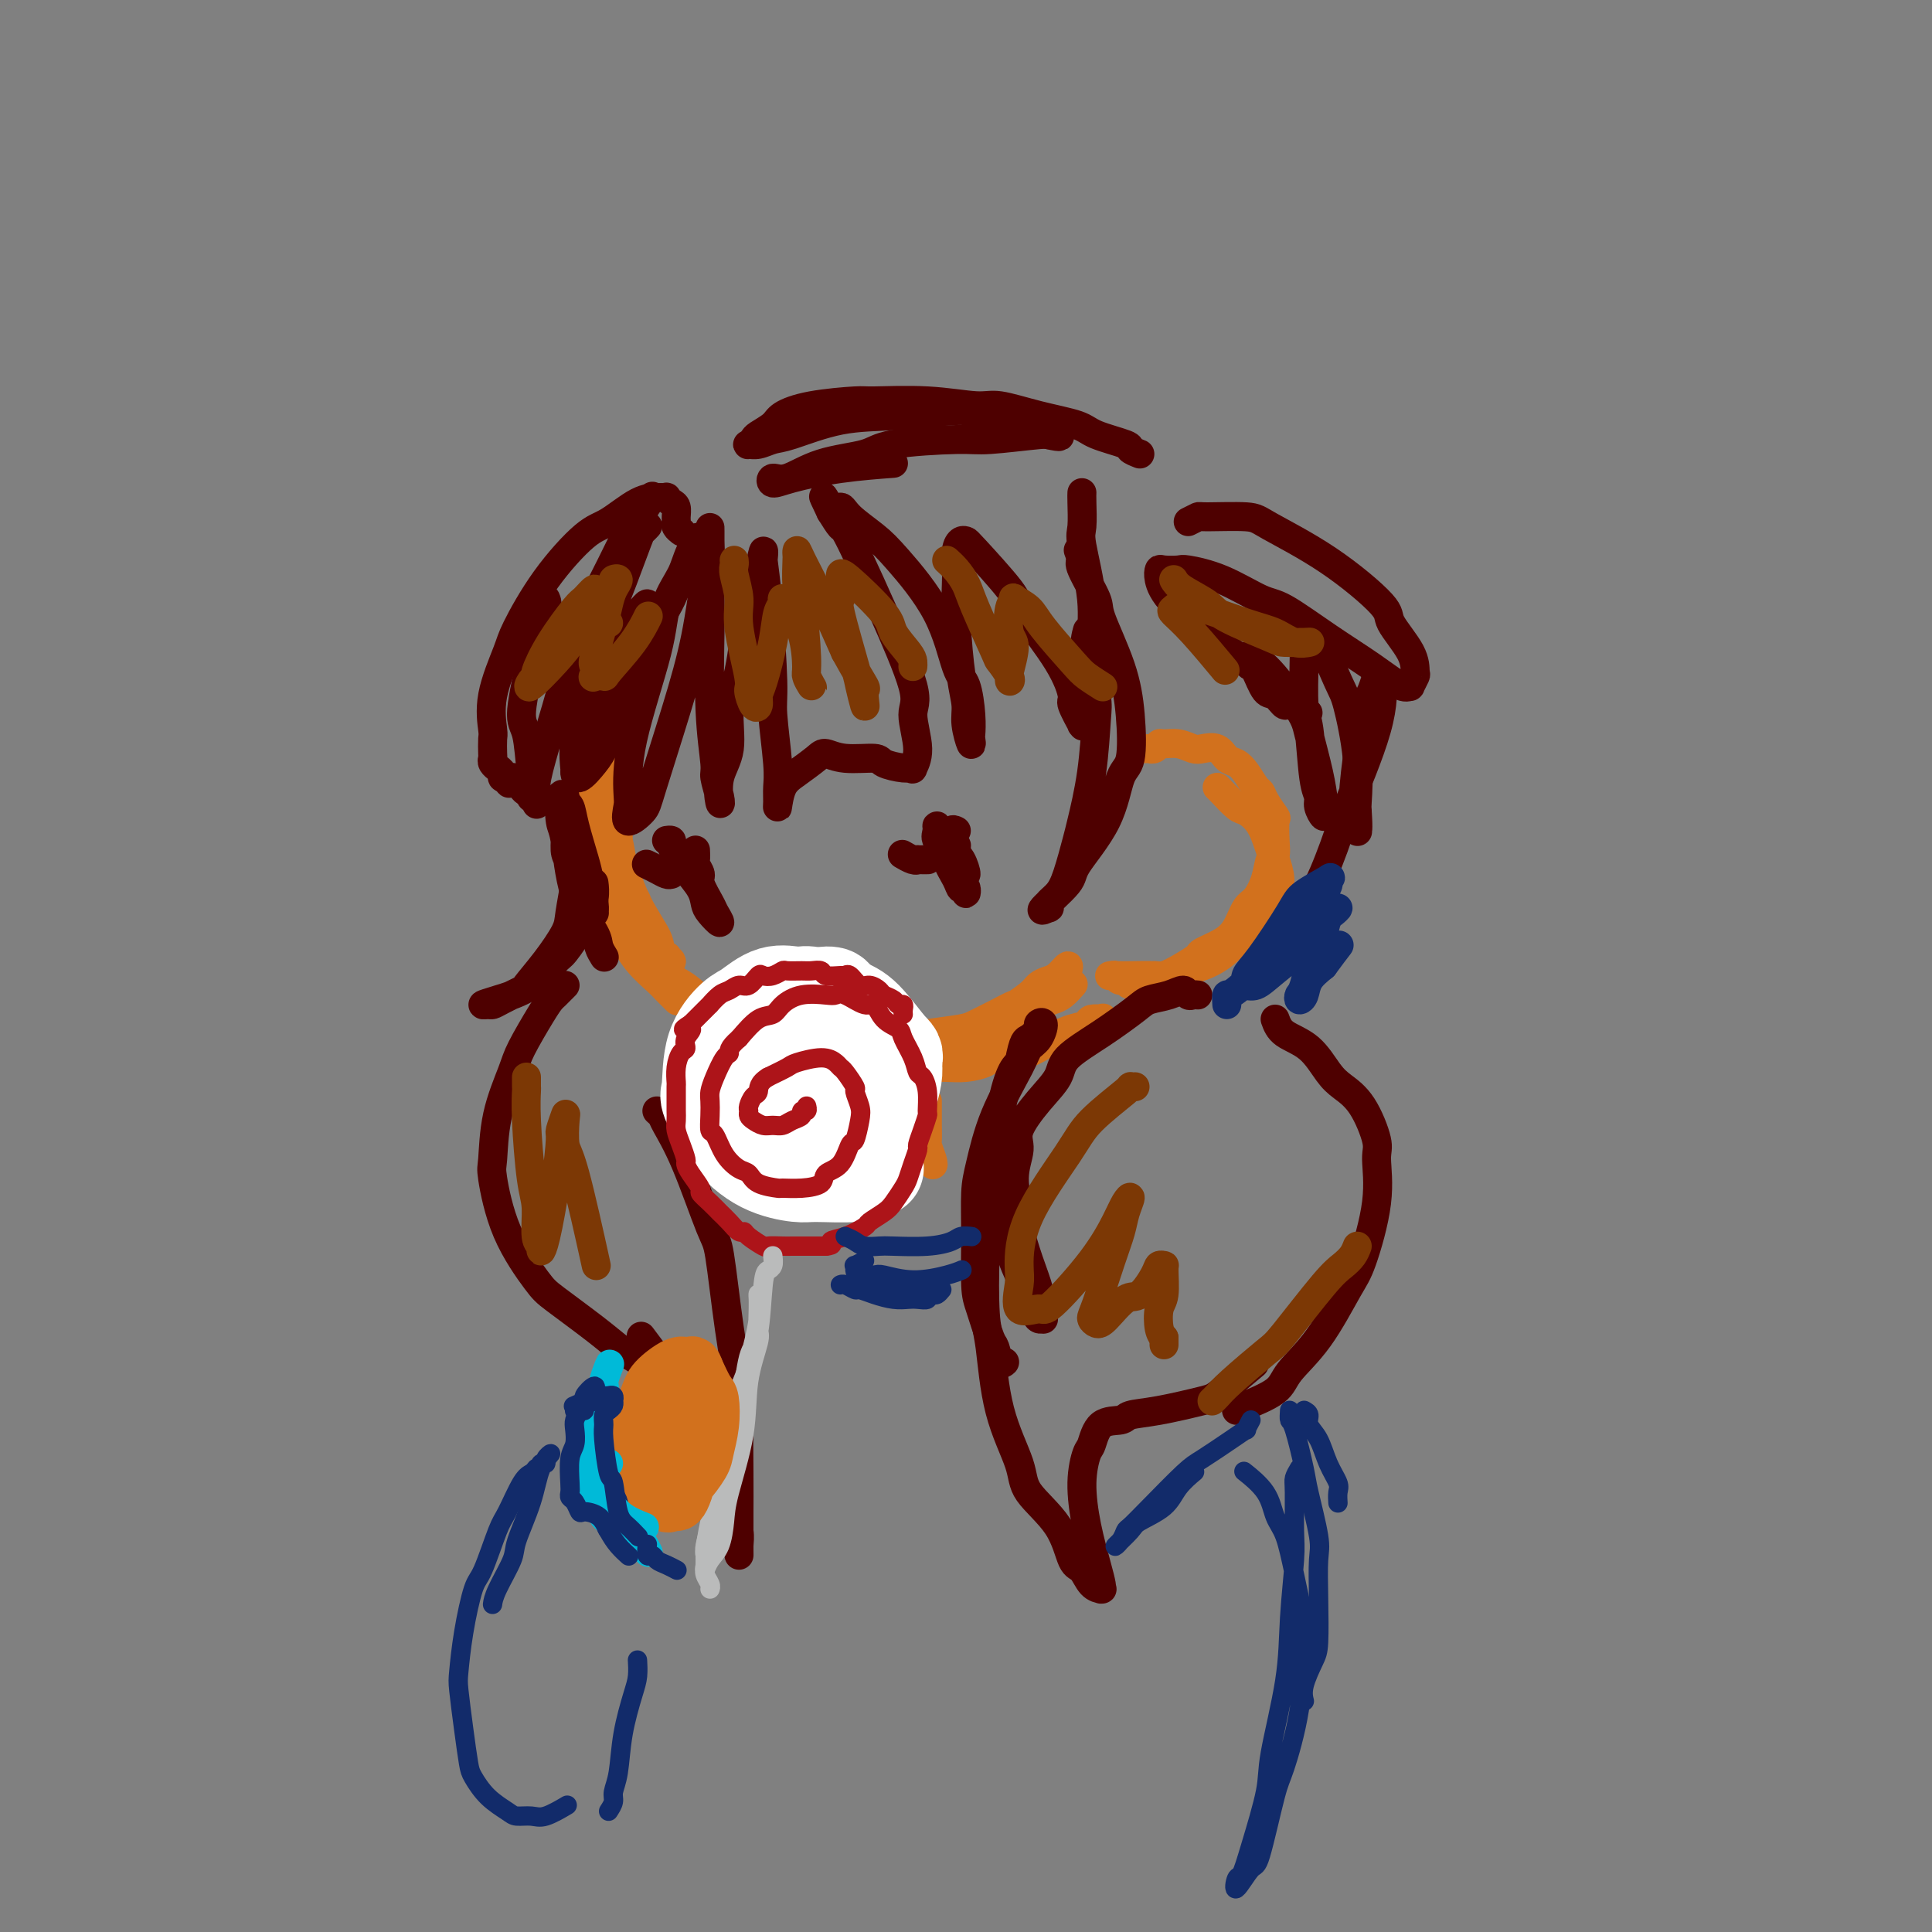 <svg viewBox='0 0 400 400' version='1.1' xmlns='http://www.w3.org/2000/svg' xmlns:xlink='http://www.w3.org/1999/xlink'><rect x="0" y="0" width="400" height="400" fill="#808080" stroke="none"/><g fill='none' stroke='rgb(210,113,29)' stroke-width='6' stroke-linecap='round' stroke-linejoin='round'><path d='M129,137c-0.417,-0.084 -0.833,-0.168 -1,0c-0.167,0.168 -0.083,0.587 0,1c0.083,0.413 0.166,0.820 0,1c-0.166,0.180 -0.581,0.134 -1,1c-0.419,0.866 -0.840,2.646 -1,5c-0.160,2.354 -0.057,5.283 0,7c0.057,1.717 0.068,2.222 0,4c-0.068,1.778 -0.214,4.829 0,7c0.214,2.171 0.789,3.461 1,4c0.211,0.539 0.056,0.328 0,1c-0.056,0.672 -0.015,2.227 0,3c0.015,0.773 0.004,0.765 0,1c-0.004,0.235 -0.001,0.714 0,0c0.001,-0.714 0.000,-2.622 0,-5c-0.000,-2.378 -0.000,-5.227 0,-7c0.000,-1.773 0.000,-2.471 0,-4c-0.000,-1.529 0.000,-3.888 0,-6c-0.000,-2.112 -0.000,-3.976 0,-5c0.000,-1.024 0.001,-1.208 0,-2c-0.001,-0.792 -0.003,-2.193 0,-3c0.003,-0.807 0.011,-1.020 0,-1c-0.011,0.020 -0.041,0.275 0,0c0.041,-0.275 0.155,-1.078 0,-1c-0.155,0.078 -0.577,1.039 -1,2'/><path d='M126,140c-0.158,-4.487 -0.052,-0.205 0,3c0.052,3.205 0.052,5.335 0,7c-0.052,1.665 -0.156,2.867 0,5c0.156,2.133 0.570,5.198 1,8c0.430,2.802 0.874,5.340 1,7c0.126,1.660 -0.068,2.443 0,4c0.068,1.557 0.398,3.888 1,6c0.602,2.112 1.474,4.004 2,5c0.526,0.996 0.704,1.096 1,2c0.296,0.904 0.710,2.610 1,4c0.290,1.390 0.456,2.463 1,3c0.544,0.537 1.465,0.540 2,1c0.535,0.460 0.685,1.379 1,2c0.315,0.621 0.795,0.945 1,1c0.205,0.055 0.135,-0.159 0,0c-0.135,0.159 -0.336,0.693 0,1c0.336,0.307 1.207,0.389 1,0c-0.207,-0.389 -1.493,-1.247 -2,-2c-0.507,-0.753 -0.234,-1.401 -1,-3c-0.766,-1.599 -2.570,-4.149 -4,-7c-1.430,-2.851 -2.484,-6.004 -3,-8c-0.516,-1.996 -0.493,-2.837 -1,-5c-0.507,-2.163 -1.544,-5.649 -2,-9c-0.456,-3.351 -0.332,-6.566 0,-10c0.332,-3.434 0.873,-7.085 1,-9c0.127,-1.915 -0.158,-2.092 0,-4c0.158,-1.908 0.759,-5.545 1,-7c0.241,-1.455 0.120,-0.727 0,0'/><path d='M129,130c-0.335,0.336 -0.671,0.672 -1,1c-0.329,0.328 -0.652,0.647 -1,2c-0.348,1.353 -0.720,3.741 -1,5c-0.280,1.259 -0.468,1.389 -1,3c-0.532,1.611 -1.408,4.705 -2,7c-0.592,2.295 -0.901,3.793 -1,5c-0.099,1.207 0.013,2.125 0,4c-0.013,1.875 -0.150,4.708 0,7c0.150,2.292 0.588,4.043 1,7c0.412,2.957 0.798,7.119 1,9c0.202,1.881 0.222,1.481 1,3c0.778,1.519 2.315,4.959 3,7c0.685,2.041 0.517,2.684 1,4c0.483,1.316 1.619,3.306 3,5c1.381,1.694 3.009,3.093 4,4c0.991,0.907 1.344,1.321 2,2c0.656,0.679 1.616,1.623 2,2c0.384,0.377 0.192,0.189 0,0'/><path d='M124,168c-0.366,0.748 -0.733,1.495 -1,2c-0.267,0.505 -0.435,0.766 0,2c0.435,1.234 1.472,3.441 2,6c0.528,2.559 0.548,5.470 1,7c0.452,1.530 1.336,1.679 2,3c0.664,1.321 1.109,3.815 2,6c0.891,2.185 2.228,4.060 3,5c0.772,0.940 0.978,0.944 2,2c1.022,1.056 2.858,3.163 5,5c2.142,1.837 4.588,3.404 6,4c1.412,0.596 1.789,0.220 3,1c1.211,0.780 3.256,2.717 5,4c1.744,1.283 3.188,1.912 4,2c0.812,0.088 0.992,-0.367 2,0c1.008,0.367 2.845,1.555 4,2c1.155,0.445 1.630,0.147 2,0c0.370,-0.147 0.635,-0.142 1,0c0.365,0.142 0.829,0.423 1,0c0.171,-0.423 0.049,-1.549 0,-2c-0.049,-0.451 -0.024,-0.225 0,0'/><path d='M139,202c0.212,0.318 0.424,0.637 1,1c0.576,0.363 1.516,0.772 3,2c1.484,1.228 3.511,3.276 6,5c2.489,1.724 5.441,3.125 7,4c1.559,0.875 1.724,1.223 3,2c1.276,0.777 3.663,1.984 6,3c2.337,1.016 4.622,1.841 6,2c1.378,0.159 1.847,-0.349 3,0c1.153,0.349 2.988,1.555 5,2c2.012,0.445 4.199,0.130 5,0c0.801,-0.130 0.215,-0.073 1,0c0.785,0.073 2.942,0.164 4,0c1.058,-0.164 1.015,-0.583 1,-1c-0.015,-0.417 -0.004,-0.834 0,-1c0.004,-0.166 0.002,-0.083 0,0'/><path d='M153,218c0.340,0.030 0.679,0.061 1,0c0.321,-0.061 0.623,-0.212 1,0c0.377,0.212 0.828,0.789 2,1c1.172,0.211 3.065,0.055 4,0c0.935,-0.055 0.913,-0.011 2,0c1.087,0.011 3.282,-0.012 5,0c1.718,0.012 2.958,0.060 4,0c1.042,-0.060 1.884,-0.226 3,0c1.116,0.226 2.504,0.845 4,1c1.496,0.155 3.099,-0.155 4,0c0.901,0.155 1.100,0.774 2,1c0.900,0.226 2.500,0.058 4,0c1.500,-0.058 2.900,-0.006 4,0c1.100,0.006 1.899,-0.035 3,0c1.101,0.035 2.505,0.146 4,0c1.495,-0.146 3.081,-0.550 4,-1c0.919,-0.450 1.170,-0.946 2,-1c0.830,-0.054 2.239,0.334 4,0c1.761,-0.334 3.874,-1.388 5,-2c1.126,-0.612 1.265,-0.780 2,-1c0.735,-0.220 2.067,-0.491 3,-1c0.933,-0.509 1.466,-1.254 2,-2'/><path d='M222,213c3.803,-1.193 2.310,-0.175 2,0c-0.310,0.175 0.562,-0.491 1,-1c0.438,-0.509 0.443,-0.860 1,-1c0.557,-0.140 1.666,-0.067 2,0c0.334,0.067 -0.105,0.129 0,0c0.105,-0.129 0.756,-0.447 0,0c-0.756,0.447 -2.920,1.660 -4,2c-1.080,0.340 -1.077,-0.192 -2,0c-0.923,0.192 -2.772,1.109 -5,2c-2.228,0.891 -4.836,1.755 -6,2c-1.164,0.245 -0.885,-0.131 -2,0c-1.115,0.131 -3.623,0.768 -6,1c-2.377,0.232 -4.623,0.058 -6,0c-1.377,-0.058 -1.885,-0.000 -3,0c-1.115,0.000 -2.838,-0.057 -5,0c-2.162,0.057 -4.763,0.226 -6,0c-1.237,-0.226 -1.110,-0.849 -2,-1c-0.890,-0.151 -2.797,0.170 -4,0c-1.203,-0.170 -1.700,-0.830 -2,-1c-0.300,-0.170 -0.401,0.151 -1,0c-0.599,-0.151 -1.697,-0.772 -2,-1c-0.303,-0.228 0.188,-0.061 0,0c-0.188,0.061 -1.054,0.018 -1,0c0.054,-0.018 1.027,-0.009 2,0'/><path d='M173,215c-4.587,-0.461 -1.055,-0.113 2,0c3.055,0.113 5.632,-0.011 7,0c1.368,0.011 1.526,0.155 3,0c1.474,-0.155 4.263,-0.610 7,-1c2.737,-0.390 5.424,-0.716 7,-1c1.576,-0.284 2.043,-0.527 3,-1c0.957,-0.473 2.403,-1.177 4,-2c1.597,-0.823 3.345,-1.764 4,-2c0.655,-0.236 0.217,0.234 1,0c0.783,-0.234 2.787,-1.172 4,-2c1.213,-0.828 1.635,-1.545 2,-2c0.365,-0.455 0.674,-0.649 1,-1c0.326,-0.351 0.670,-0.858 1,-1c0.330,-0.142 0.647,0.080 1,0c0.353,-0.080 0.743,-0.464 1,-1c0.257,-0.536 0.381,-1.225 0,-1c-0.381,0.225 -1.268,1.365 -2,2c-0.732,0.635 -1.309,0.766 -2,1c-0.691,0.234 -1.497,0.573 -2,1c-0.503,0.427 -0.705,0.944 -2,2c-1.295,1.056 -3.685,2.651 -6,4c-2.315,1.349 -4.557,2.453 -6,3c-1.443,0.547 -2.088,0.538 -3,1c-0.912,0.462 -2.092,1.393 -3,2c-0.908,0.607 -1.545,0.888 -2,1c-0.455,0.112 -0.727,0.056 -1,0'/><path d='M192,217c-4.639,2.886 -1.737,1.602 0,1c1.737,-0.602 2.307,-0.522 4,-1c1.693,-0.478 4.508,-1.515 6,-2c1.492,-0.485 1.659,-0.419 3,-1c1.341,-0.581 3.855,-1.809 6,-3c2.145,-1.191 3.920,-2.344 5,-3c1.080,-0.656 1.465,-0.815 2,-1c0.535,-0.185 1.221,-0.396 2,-1c0.779,-0.604 1.651,-1.601 2,-2c0.349,-0.399 0.174,-0.199 0,0'/><path d='M236,155c0.868,0.008 1.737,0.017 2,0c0.263,-0.017 -0.078,-0.058 0,0c0.078,0.058 0.577,0.215 1,0c0.423,-0.215 0.770,-0.803 1,-1c0.230,-0.197 0.345,-0.002 1,0c0.655,0.002 1.852,-0.189 3,0c1.148,0.189 2.247,0.757 3,1c0.753,0.243 1.160,0.161 2,0c0.840,-0.161 2.113,-0.400 3,0c0.887,0.400 1.390,1.441 2,2c0.610,0.559 1.328,0.638 2,1c0.672,0.362 1.298,1.008 2,2c0.702,0.992 1.481,2.329 2,3c0.519,0.671 0.780,0.675 1,1c0.220,0.325 0.400,0.970 1,2c0.600,1.030 1.622,2.445 2,3c0.378,0.555 0.113,0.251 0,1c-0.113,0.749 -0.075,2.551 0,4c0.075,1.449 0.186,2.546 0,3c-0.186,0.454 -0.668,0.264 -1,1c-0.332,0.736 -0.513,2.399 -1,4c-0.487,1.601 -1.280,3.140 -2,4c-0.720,0.860 -1.368,1.042 -2,2c-0.632,0.958 -1.249,2.693 -2,4c-0.751,1.307 -1.637,2.186 -3,3c-1.363,0.814 -3.204,1.562 -4,2c-0.796,0.438 -0.548,0.565 -1,1c-0.452,0.435 -1.606,1.179 -3,2c-1.394,0.821 -3.029,1.721 -4,2c-0.971,0.279 -1.277,-0.063 -2,0c-0.723,0.063 -1.861,0.532 -3,1'/><path d='M236,203c-3.438,1.685 -2.033,0.399 -2,0c0.033,-0.399 -1.305,0.089 -2,0c-0.695,-0.089 -0.748,-0.756 -1,-1c-0.252,-0.244 -0.704,-0.066 -1,0c-0.296,0.066 -0.436,0.019 0,0c0.436,-0.019 1.449,-0.010 2,0c0.551,0.010 0.641,0.021 2,0c1.359,-0.021 3.986,-0.072 5,0c1.014,0.072 0.415,0.268 2,0c1.585,-0.268 5.355,-1.000 8,-2c2.645,-1.000 4.165,-2.267 5,-3c0.835,-0.733 0.985,-0.932 2,-2c1.015,-1.068 2.896,-3.004 4,-4c1.104,-0.996 1.432,-1.051 2,-2c0.568,-0.949 1.377,-2.792 2,-4c0.623,-1.208 1.061,-1.781 1,-3c-0.061,-1.219 -0.620,-3.084 -1,-4c-0.380,-0.916 -0.581,-0.883 -1,-2c-0.419,-1.117 -1.054,-3.385 -2,-5c-0.946,-1.615 -2.201,-2.576 -3,-3c-0.799,-0.424 -1.142,-0.309 -2,-1c-0.858,-0.691 -2.231,-2.186 -3,-3c-0.769,-0.814 -0.934,-0.947 -1,-1c-0.066,-0.053 -0.033,-0.027 0,0'/></g>
<g fill='none' stroke='rgb(78,0,0)' stroke-width='6' stroke-linecap='round' stroke-linejoin='round'><path d='M141,110c0.114,0.087 0.227,0.174 0,0c-0.227,-0.174 -0.796,-0.610 -1,-1c-0.204,-0.390 -0.045,-0.735 0,-1c0.045,-0.265 -0.026,-0.449 0,-1c0.026,-0.551 0.147,-1.468 0,-2c-0.147,-0.532 -0.562,-0.678 -1,-1c-0.438,-0.322 -0.898,-0.818 -1,-1c-0.102,-0.182 0.153,-0.049 0,0c-0.153,0.049 -0.715,0.014 -1,0c-0.285,-0.014 -0.293,-0.007 -1,0c-0.707,0.007 -2.112,0.015 -4,1c-1.888,0.985 -4.258,2.947 -6,4c-1.742,1.053 -2.856,1.195 -5,3c-2.144,1.805 -5.317,5.272 -8,9c-2.683,3.728 -4.877,7.718 -6,10c-1.123,2.282 -1.177,2.857 -2,5c-0.823,2.143 -2.416,5.856 -3,9c-0.584,3.144 -0.157,5.721 0,7c0.157,1.279 0.046,1.261 0,2c-0.046,0.739 -0.028,2.236 0,3c0.028,0.764 0.064,0.796 0,1c-0.064,0.204 -0.228,0.580 0,1c0.228,0.420 0.848,0.883 1,1c0.152,0.117 -0.166,-0.113 0,0c0.166,0.113 0.814,0.569 1,1c0.186,0.431 -0.090,0.837 0,1c0.090,0.163 0.545,0.081 1,0'/><path d='M105,161c0.581,2.521 0.533,0.322 1,0c0.467,-0.322 1.450,1.231 2,2c0.550,0.769 0.668,0.753 1,1c0.332,0.247 0.877,0.756 1,1c0.123,0.244 -0.177,0.222 0,0c0.177,-0.222 0.831,-0.643 1,-1c0.169,-0.357 -0.147,-0.649 0,-2c0.147,-1.351 0.757,-3.759 2,-8c1.243,-4.241 3.120,-10.315 4,-14c0.880,-3.685 0.763,-4.983 2,-8c1.237,-3.017 3.826,-7.754 6,-12c2.174,-4.246 3.932,-7.999 5,-10c1.068,-2.001 1.447,-2.248 2,-3c0.553,-0.752 1.279,-2.007 2,-3c0.721,-0.993 1.437,-1.723 1,-1c-0.437,0.723 -2.028,2.901 -3,5c-0.972,2.099 -1.326,4.121 -2,6c-0.674,1.879 -1.669,3.614 -3,8c-1.331,4.386 -2.998,11.422 -4,15c-1.002,3.578 -1.339,3.697 -2,6c-0.661,2.303 -1.646,6.790 -2,10c-0.354,3.210 -0.078,5.142 0,6c0.078,0.858 -0.042,0.641 0,1c0.042,0.359 0.246,1.294 1,1c0.754,-0.294 2.060,-1.817 3,-3c0.940,-1.183 1.516,-2.026 3,-5c1.484,-2.974 3.875,-8.079 6,-13c2.125,-4.921 3.982,-9.659 5,-12c1.018,-2.341 1.197,-2.284 2,-4c0.803,-1.716 2.229,-5.205 3,-7c0.771,-1.795 0.885,-1.898 1,-2'/><path d='M143,115c2.706,-6.337 0.970,-3.179 0,-1c-0.970,2.179 -1.174,3.379 -2,5c-0.826,1.621 -2.273,3.664 -3,6c-0.727,2.336 -0.733,4.964 -2,10c-1.267,5.036 -3.793,12.478 -5,18c-1.207,5.522 -1.094,9.124 -1,11c0.094,1.876 0.170,2.028 0,3c-0.170,0.972 -0.586,2.766 0,3c0.586,0.234 2.174,-1.092 3,-2c0.826,-0.908 0.891,-1.397 2,-5c1.109,-3.603 3.264,-10.321 5,-16c1.736,-5.679 3.054,-10.321 4,-15c0.946,-4.679 1.521,-9.396 2,-12c0.479,-2.604 0.861,-3.095 1,-4c0.139,-0.905 0.036,-2.225 0,-4c-0.036,-1.775 -0.006,-4.007 0,-2c0.006,2.007 -0.014,8.251 0,12c0.014,3.749 0.060,5.004 0,9c-0.060,3.996 -0.226,10.735 0,16c0.226,5.265 0.843,9.056 1,11c0.157,1.944 -0.146,2.039 0,3c0.146,0.961 0.741,2.786 1,4c0.259,1.214 0.180,1.817 0,1c-0.180,-0.817 -0.463,-3.053 0,-5c0.463,-1.947 1.671,-3.605 2,-6c0.329,-2.395 -0.221,-5.529 0,-8c0.221,-2.471 1.213,-4.281 2,-8c0.787,-3.719 1.368,-9.348 2,-13c0.632,-3.652 1.316,-5.326 2,-7'/><path d='M157,119c1.465,-7.810 1.127,-4.337 1,-3c-0.127,1.337 -0.044,0.536 0,0c0.044,-0.536 0.049,-0.807 0,-1c-0.049,-0.193 -0.153,-0.309 0,1c0.153,1.309 0.563,4.044 1,9c0.437,4.956 0.902,12.132 1,16c0.098,3.868 -0.170,4.427 0,7c0.170,2.573 0.779,7.160 1,10c0.221,2.840 0.053,3.933 0,5c-0.053,1.067 0.010,2.108 0,3c-0.010,0.892 -0.092,1.635 0,1c0.092,-0.635 0.360,-2.650 1,-4c0.640,-1.350 1.653,-2.037 3,-3c1.347,-0.963 3.027,-2.203 4,-3c0.973,-0.797 1.240,-1.152 2,-1c0.760,0.152 2.011,0.811 4,1c1.989,0.189 4.714,-0.091 6,0c1.286,0.091 1.134,0.551 2,1c0.866,0.449 2.749,0.885 4,1c1.251,0.115 1.871,-0.091 2,0c0.129,0.091 -0.232,0.478 0,0c0.232,-0.478 1.059,-1.823 1,-4c-0.059,-2.177 -1.004,-5.186 -1,-7c0.004,-1.814 0.955,-2.431 0,-6c-0.955,-3.569 -3.817,-10.089 -6,-15c-2.183,-4.911 -3.688,-8.213 -5,-11c-1.312,-2.787 -2.430,-5.058 -3,-6c-0.570,-0.942 -0.591,-0.555 -1,-1c-0.409,-0.445 -1.204,-1.723 -2,-3'/><path d='M172,106c-2.737,-5.777 -1.079,-2.221 0,-1c1.079,1.221 1.580,0.106 2,0c0.420,-0.106 0.759,0.798 2,2c1.241,1.202 3.383,2.703 5,4c1.617,1.297 2.710,2.391 5,5c2.290,2.609 5.776,6.734 8,11c2.224,4.266 3.184,8.672 4,11c0.816,2.328 1.488,2.578 2,4c0.512,1.422 0.865,4.015 1,6c0.135,1.985 0.051,3.361 0,4c-0.051,0.639 -0.069,0.540 0,1c0.069,0.460 0.225,1.480 0,1c-0.225,-0.480 -0.831,-2.461 -1,-4c-0.169,-1.539 0.098,-2.637 0,-4c-0.098,-1.363 -0.563,-2.991 -1,-6c-0.437,-3.009 -0.846,-7.398 -1,-11c-0.154,-3.602 -0.052,-6.415 0,-8c0.052,-1.585 0.053,-1.941 0,-3c-0.053,-1.059 -0.161,-2.820 0,-4c0.161,-1.180 0.591,-1.777 1,-2c0.409,-0.223 0.798,-0.071 1,0c0.202,0.071 0.216,0.061 2,2c1.784,1.939 5.338,5.826 7,8c1.662,2.174 1.434,2.636 3,5c1.566,2.364 4.927,6.629 7,10c2.073,3.371 2.857,5.847 3,7c0.143,1.153 -0.354,0.983 0,2c0.354,1.017 1.559,3.221 2,4c0.441,0.779 0.119,0.133 0,0c-0.119,-0.133 -0.034,0.248 0,0c0.034,-0.248 0.017,-1.124 0,-2'/><path d='M224,148c3.940,4.012 1.792,-3.958 1,-9c-0.792,-5.042 -0.226,-7.155 0,-8c0.226,-0.845 0.113,-0.423 0,0'/><path d='M224,102c-0.017,0.327 -0.034,0.655 0,2c0.034,1.345 0.118,3.708 0,5c-0.118,1.292 -0.437,1.512 0,4c0.437,2.488 1.632,7.245 2,11c0.368,3.755 -0.090,6.508 0,10c0.090,3.492 0.730,7.722 1,10c0.270,2.278 0.171,2.605 0,5c-0.171,2.395 -0.416,6.858 -1,11c-0.584,4.142 -1.509,7.964 -2,10c-0.491,2.036 -0.549,2.287 -1,4c-0.451,1.713 -1.295,4.889 -2,7c-0.705,2.111 -1.269,3.159 -2,4c-0.731,0.841 -1.628,1.477 -2,2c-0.372,0.523 -0.221,0.934 0,1c0.221,0.066 0.510,-0.214 0,0c-0.510,0.214 -1.819,0.923 -1,0c0.819,-0.923 3.768,-3.477 5,-5c1.232,-1.523 0.748,-2.014 2,-4c1.252,-1.986 4.241,-5.467 6,-9c1.759,-3.533 2.288,-7.118 3,-9c0.712,-1.882 1.605,-2.061 2,-4c0.395,-1.939 0.291,-5.636 0,-9c-0.291,-3.364 -0.769,-6.393 -2,-10c-1.231,-3.607 -3.217,-7.792 -4,-10c-0.783,-2.208 -0.365,-2.441 -1,-4c-0.635,-1.559 -2.324,-4.446 -3,-6c-0.676,-1.554 -0.338,-1.777 0,-2'/><path d='M224,116c-1.333,-3.667 -0.667,-1.833 0,0'/><path d='M246,108c0.841,-0.428 1.682,-0.857 2,-1c0.318,-0.143 0.115,-0.001 2,0c1.885,0.001 5.860,-0.141 8,0c2.140,0.141 2.444,0.564 5,2c2.556,1.436 7.364,3.884 12,7c4.636,3.116 9.100,6.899 11,9c1.900,2.101 1.237,2.518 2,4c0.763,1.482 2.951,4.028 4,6c1.049,1.972 0.957,3.368 1,4c0.043,0.632 0.220,0.498 0,1c-0.220,0.502 -0.837,1.638 -1,2c-0.163,0.362 0.130,-0.050 0,0c-0.130,0.050 -0.681,0.563 -2,0c-1.319,-0.563 -3.406,-2.202 -6,-4c-2.594,-1.798 -5.693,-3.753 -9,-6c-3.307,-2.247 -6.820,-4.784 -9,-6c-2.180,-1.216 -3.025,-1.110 -5,-2c-1.975,-0.890 -5.079,-2.775 -8,-4c-2.921,-1.225 -5.659,-1.788 -7,-2c-1.341,-0.212 -1.284,-0.073 -2,0c-0.716,0.073 -2.206,0.079 -3,0c-0.794,-0.079 -0.891,-0.242 -1,0c-0.109,0.242 -0.231,0.890 0,2c0.231,1.110 0.814,2.683 3,5c2.186,2.317 5.976,5.380 8,7c2.024,1.620 2.283,1.799 4,3c1.717,1.201 4.893,3.425 7,5c2.107,1.575 3.144,2.501 4,3c0.856,0.499 1.530,0.571 2,1c0.470,0.429 0.735,1.214 1,2'/><path d='M269,146c3.891,3.216 0.619,0.756 -1,0c-1.619,-0.756 -1.585,0.190 -2,0c-0.415,-0.190 -1.278,-1.518 -2,-2c-0.722,-0.482 -1.304,-0.119 -2,-1c-0.696,-0.881 -1.506,-3.008 -2,-4c-0.494,-0.992 -0.673,-0.850 -1,-1c-0.327,-0.150 -0.802,-0.591 -1,-1c-0.198,-0.409 -0.118,-0.784 0,-1c0.118,-0.216 0.273,-0.272 1,0c0.727,0.272 2.027,0.871 4,3c1.973,2.129 4.619,5.788 6,8c1.381,2.212 1.495,2.976 2,5c0.505,2.024 1.399,5.307 2,8c0.601,2.693 0.908,4.796 1,6c0.092,1.204 -0.031,1.508 0,2c0.031,0.492 0.216,1.173 0,1c-0.216,-0.173 -0.832,-1.199 -1,-2c-0.168,-0.801 0.113,-1.377 0,-2c-0.113,-0.623 -0.618,-1.293 -1,-4c-0.382,-2.707 -0.639,-7.453 -1,-10c-0.361,-2.547 -0.826,-2.896 -1,-5c-0.174,-2.104 -0.057,-5.962 0,-9c0.057,-3.038 0.053,-5.256 0,-6c-0.053,-0.744 -0.156,-0.015 0,0c0.156,0.015 0.571,-0.685 1,-1c0.429,-0.315 0.871,-0.246 2,2c1.129,2.246 2.943,6.668 4,9c1.057,2.332 1.355,2.574 2,5c0.645,2.426 1.635,7.038 2,11c0.365,3.962 0.104,7.275 0,9c-0.104,1.725 -0.052,1.863 0,2'/><path d='M281,168c0.294,4.282 0.028,3.985 0,4c-0.028,0.015 0.181,0.340 0,0c-0.181,-0.340 -0.754,-1.346 -1,-2c-0.246,-0.654 -0.167,-0.957 0,-3c0.167,-2.043 0.422,-5.825 1,-10c0.578,-4.175 1.479,-8.743 2,-11c0.521,-2.257 0.664,-2.204 1,-3c0.336,-0.796 0.867,-2.441 1,-3c0.133,-0.559 -0.133,-0.033 0,0c0.133,0.033 0.663,-0.428 1,1c0.337,1.428 0.480,4.744 -1,10c-1.480,5.256 -4.582,12.453 -6,16c-1.418,3.547 -1.151,3.445 -2,6c-0.849,2.555 -2.815,7.767 -4,10c-1.185,2.233 -1.588,1.486 -2,2c-0.412,0.514 -0.832,2.290 -1,3c-0.168,0.710 -0.084,0.355 0,0'/><path d='M248,206c-0.323,-0.037 -0.646,-0.074 -1,0c-0.354,0.074 -0.738,0.258 -1,0c-0.262,-0.258 -0.401,-0.958 -1,-1c-0.599,-0.042 -1.656,0.575 -3,1c-1.344,0.425 -2.974,0.657 -4,1c-1.026,0.343 -1.449,0.795 -3,2c-1.551,1.205 -4.231,3.162 -7,5c-2.769,1.838 -5.627,3.557 -7,5c-1.373,1.443 -1.263,2.609 -2,4c-0.737,1.391 -2.323,3.007 -4,5c-1.677,1.993 -3.446,4.364 -4,6c-0.554,1.636 0.106,2.536 0,4c-0.106,1.464 -0.977,3.492 -1,6c-0.023,2.508 0.802,5.498 1,7c0.198,1.502 -0.230,1.518 0,3c0.230,1.482 1.119,4.429 2,7c0.881,2.571 1.753,4.765 2,6c0.247,1.235 -0.133,1.509 0,2c0.133,0.491 0.779,1.198 1,2c0.221,0.802 0.018,1.698 0,2c-0.018,0.302 0.148,0.009 0,0c-0.148,-0.009 -0.610,0.264 -1,0c-0.390,-0.264 -0.707,-1.065 -1,-2c-0.293,-0.935 -0.561,-2.002 -1,-3c-0.439,-0.998 -1.047,-1.925 -2,-4c-0.953,-2.075 -2.249,-5.298 -3,-9c-0.751,-3.702 -0.955,-7.884 -1,-10c-0.045,-2.116 0.070,-2.165 0,-4c-0.070,-1.835 -0.327,-5.456 0,-9c0.327,-3.544 1.236,-7.013 2,-9c0.764,-1.987 1.382,-2.494 2,-3'/><path d='M211,220c0.945,-4.892 1.309,-4.621 2,-5c0.691,-0.379 1.709,-1.406 2,-2c0.291,-0.594 -0.146,-0.754 0,-1c0.146,-0.246 0.874,-0.577 1,0c0.126,0.577 -0.351,2.061 -1,3c-0.649,0.939 -1.470,1.332 -2,2c-0.530,0.668 -0.769,1.612 -2,4c-1.231,2.388 -3.455,6.222 -5,10c-1.545,3.778 -2.412,7.501 -3,10c-0.588,2.499 -0.897,3.773 -1,6c-0.103,2.227 -0.000,5.406 0,9c0.000,3.594 -0.102,7.601 0,10c0.102,2.399 0.409,3.189 1,5c0.591,1.811 1.465,4.643 2,6c0.535,1.357 0.731,1.240 1,2c0.269,0.760 0.611,2.397 1,3c0.389,0.603 0.825,0.172 1,0c0.175,-0.172 0.087,-0.086 0,0'/><path d='M264,211c0.383,1.061 0.766,2.121 2,3c1.234,0.879 3.319,1.576 5,3c1.681,1.424 2.957,3.574 4,5c1.043,1.426 1.851,2.128 3,3c1.149,0.872 2.638,1.914 4,4c1.362,2.086 2.597,5.217 3,7c0.403,1.783 -0.024,2.218 0,4c0.024,1.782 0.501,4.910 0,9c-0.501,4.090 -1.979,9.143 -3,12c-1.021,2.857 -1.587,3.518 -3,6c-1.413,2.482 -3.675,6.784 -6,10c-2.325,3.216 -4.714,5.345 -6,7c-1.286,1.655 -1.468,2.835 -3,4c-1.532,1.165 -4.412,2.314 -6,3c-1.588,0.686 -1.882,0.910 -2,1c-0.118,0.090 -0.059,0.045 0,0'/><path d='M207,245c-0.024,0.346 -0.049,0.693 0,1c0.049,0.307 0.170,0.575 0,1c-0.170,0.425 -0.631,1.008 -1,2c-0.369,0.992 -0.645,2.392 -1,4c-0.355,1.608 -0.788,3.423 -1,7c-0.212,3.577 -0.202,8.916 0,12c0.202,3.084 0.596,3.914 1,7c0.404,3.086 0.818,8.428 2,13c1.182,4.572 3.132,8.375 4,11c0.868,2.625 0.655,4.073 2,6c1.345,1.927 4.249,4.334 6,7c1.751,2.666 2.350,5.590 3,7c0.650,1.410 1.351,1.306 2,2c0.649,0.694 1.246,2.184 2,3c0.754,0.816 1.664,0.956 2,1c0.336,0.044 0.098,-0.007 0,0c-0.098,0.007 -0.055,0.072 0,0c0.055,-0.072 0.123,-0.282 0,-1c-0.123,-0.718 -0.437,-1.944 -1,-4c-0.563,-2.056 -1.377,-4.944 -2,-8c-0.623,-3.056 -1.057,-6.282 -1,-9c0.057,-2.718 0.604,-4.928 1,-6c0.396,-1.072 0.642,-1.007 1,-2c0.358,-0.993 0.827,-3.043 2,-4c1.173,-0.957 3.048,-0.819 4,-1c0.952,-0.181 0.981,-0.680 2,-1c1.019,-0.320 3.027,-0.461 6,-1c2.973,-0.539 6.910,-1.474 9,-2c2.090,-0.526 2.332,-0.642 4,-2c1.668,-1.358 4.762,-3.960 6,-5c1.238,-1.040 0.619,-0.520 0,0'/><path d='M117,204c-0.763,0.773 -1.526,1.546 -2,2c-0.474,0.454 -0.659,0.588 -1,1c-0.341,0.412 -0.837,1.102 -2,3c-1.163,1.898 -2.993,5.005 -4,7c-1.007,1.995 -1.192,2.878 -2,5c-0.808,2.122 -2.238,5.482 -3,9c-0.762,3.518 -0.855,7.194 -1,9c-0.145,1.806 -0.343,1.743 0,4c0.343,2.257 1.226,6.836 3,11c1.774,4.164 4.440,7.915 6,10c1.560,2.085 2.015,2.503 4,4c1.985,1.497 5.498,4.072 8,6c2.502,1.928 3.991,3.210 5,4c1.009,0.790 1.539,1.088 3,2c1.461,0.912 3.855,2.438 5,3c1.145,0.562 1.041,0.161 1,0c-0.041,-0.161 -0.021,-0.080 0,0'/><path d='M136,230c0.394,0.339 0.787,0.679 1,1c0.213,0.321 0.245,0.624 1,2c0.755,1.376 2.234,3.825 4,8c1.766,4.175 3.818,10.077 5,13c1.182,2.923 1.494,2.866 2,6c0.506,3.134 1.207,9.459 2,15c0.793,5.541 1.676,10.297 2,13c0.324,2.703 0.087,3.351 0,6c-0.087,2.649 -0.023,7.297 0,11c0.023,3.703 0.006,6.462 0,8c-0.006,1.538 -0.002,1.857 0,3c0.002,1.143 0.001,3.111 0,4c-0.001,0.889 -0.004,0.698 0,1c0.004,0.302 0.014,1.097 0,1c-0.014,-0.097 -0.053,-1.087 0,-2c0.053,-0.913 0.196,-1.748 0,-3c-0.196,-1.252 -0.733,-2.920 -1,-4c-0.267,-1.080 -0.266,-1.572 -1,-4c-0.734,-2.428 -2.204,-6.791 -3,-9c-0.796,-2.209 -0.918,-2.263 -2,-4c-1.082,-1.737 -3.125,-5.156 -5,-8c-1.875,-2.844 -3.582,-5.112 -5,-7c-1.418,-1.888 -2.548,-3.397 -3,-4c-0.452,-0.603 -0.226,-0.302 0,0'/><path d='M116,170c0.438,0.438 0.877,0.875 1,2c0.123,1.125 -0.069,2.936 0,4c0.069,1.064 0.401,1.381 1,3c0.599,1.619 1.467,4.540 2,6c0.533,1.460 0.732,1.460 1,2c0.268,0.540 0.604,1.621 1,2c0.396,0.379 0.850,0.058 1,0c0.150,-0.058 -0.005,0.148 0,0c0.005,-0.148 0.170,-0.649 0,-2c-0.170,-1.351 -0.677,-3.552 -1,-5c-0.323,-1.448 -0.464,-2.142 -1,-4c-0.536,-1.858 -1.468,-4.881 -2,-7c-0.532,-2.119 -0.665,-3.335 -1,-4c-0.335,-0.665 -0.872,-0.778 -1,-1c-0.128,-0.222 0.151,-0.551 0,-1c-0.151,-0.449 -0.734,-1.018 -1,0c-0.266,1.018 -0.216,3.623 0,5c0.216,1.377 0.597,1.525 1,4c0.403,2.475 0.826,7.276 2,11c1.174,3.724 3.098,6.369 4,8c0.902,1.631 0.781,2.247 1,3c0.219,0.753 0.777,1.644 1,2c0.223,0.356 0.112,0.178 0,0'/><path d='M119,180c-0.029,0.356 -0.057,0.712 0,1c0.057,0.288 0.200,0.508 0,2c-0.200,1.492 -0.744,4.254 -1,6c-0.256,1.746 -0.226,2.474 -1,4c-0.774,1.526 -2.354,3.849 -4,6c-1.646,2.151 -3.357,4.131 -4,5c-0.643,0.869 -0.216,0.626 -1,1c-0.784,0.374 -2.779,1.366 -4,2c-1.221,0.634 -1.668,0.909 -2,1c-0.332,0.091 -0.548,-0.004 -1,0c-0.452,0.004 -1.140,0.107 -1,0c0.140,-0.107 1.108,-0.425 3,-1c1.892,-0.575 4.707,-1.406 7,-3c2.293,-1.594 4.065,-3.951 5,-5c0.935,-1.049 1.035,-0.789 2,-2c0.965,-1.211 2.795,-3.892 4,-6c1.205,-2.108 1.786,-3.645 2,-5c0.214,-1.355 0.061,-2.530 0,-3c-0.061,-0.470 -0.031,-0.235 0,0'/><path d='M236,94c-0.895,-0.357 -1.790,-0.714 -2,-1c-0.210,-0.286 0.264,-0.501 -1,-1c-1.264,-0.499 -4.266,-1.281 -6,-2c-1.734,-0.719 -2.201,-1.373 -4,-2c-1.799,-0.627 -4.931,-1.225 -8,-2c-3.069,-0.775 -6.076,-1.725 -8,-2c-1.924,-0.275 -2.764,0.125 -5,0c-2.236,-0.125 -5.867,-0.773 -10,-1c-4.133,-0.227 -8.769,-0.031 -11,0c-2.231,0.031 -2.058,-0.104 -4,0c-1.942,0.104 -5.998,0.447 -9,1c-3.002,0.553 -4.952,1.315 -6,2c-1.048,0.685 -1.196,1.294 -2,2c-0.804,0.706 -2.263,1.511 -3,2c-0.737,0.489 -0.752,0.663 -1,1c-0.248,0.337 -0.728,0.835 -1,1c-0.272,0.165 -0.335,-0.005 0,0c0.335,0.005 1.069,0.185 2,0c0.931,-0.185 2.060,-0.733 3,-1c0.940,-0.267 1.692,-0.252 4,-1c2.308,-0.748 6.173,-2.259 10,-3c3.827,-0.741 7.615,-0.711 12,-1c4.385,-0.289 9.366,-0.895 12,-1c2.634,-0.105 2.923,0.291 5,1c2.077,0.709 5.944,1.729 8,2c2.056,0.271 2.302,-0.208 3,0c0.698,0.208 1.849,1.104 3,2'/><path d='M217,90c3.379,0.775 2.325,0.212 2,0c-0.325,-0.212 0.078,-0.071 0,0c-0.078,0.071 -0.636,0.074 -1,0c-0.364,-0.074 -0.532,-0.224 -3,0c-2.468,0.224 -7.235,0.821 -10,1c-2.765,0.179 -3.527,-0.060 -7,0c-3.473,0.060 -9.655,0.417 -13,1c-3.345,0.583 -3.851,1.390 -6,2c-2.149,0.610 -5.941,1.023 -9,2c-3.059,0.977 -5.384,2.518 -7,3c-1.616,0.482 -2.523,-0.095 -3,0c-0.477,0.095 -0.526,0.863 0,1c0.526,0.137 1.625,-0.355 4,-1c2.375,-0.645 6.024,-1.443 10,-2c3.976,-0.557 8.279,-0.873 10,-1c1.721,-0.127 0.861,-0.063 0,0'/><path d='M198,172c-0.390,-0.198 -0.780,-0.396 -1,0c-0.220,0.396 -0.270,1.386 0,2c0.270,0.614 0.862,0.850 1,1c0.138,0.150 -0.176,0.212 0,1c0.176,0.788 0.841,2.303 1,3c0.159,0.697 -0.190,0.578 0,1c0.190,0.422 0.919,1.385 1,1c0.081,-0.385 -0.485,-2.118 -1,-3c-0.515,-0.882 -0.978,-0.915 -1,-1c-0.022,-0.085 0.397,-0.223 0,-1c-0.397,-0.777 -1.608,-2.192 -2,-3c-0.392,-0.808 0.036,-1.009 0,-1c-0.036,0.009 -0.538,0.230 -1,0c-0.462,-0.230 -0.886,-0.909 -1,-1c-0.114,-0.091 0.081,0.405 0,1c-0.081,0.595 -0.440,1.288 0,2c0.440,0.712 1.677,1.443 2,2c0.323,0.557 -0.267,0.939 0,2c0.267,1.061 1.392,2.803 2,4c0.608,1.197 0.699,1.851 1,2c0.301,0.149 0.813,-0.208 1,0c0.187,0.208 0.050,0.979 0,1c-0.050,0.021 -0.014,-0.708 0,-1c0.014,-0.292 0.007,-0.146 0,0'/><path d='M192,178c0.082,0.001 0.164,0.001 0,0c-0.164,-0.001 -0.573,-0.004 -1,0c-0.427,0.004 -0.871,0.015 -1,0c-0.129,-0.015 0.058,-0.056 0,0c-0.058,0.056 -0.362,0.207 -1,0c-0.638,-0.207 -1.611,-0.774 -2,-1c-0.389,-0.226 -0.195,-0.113 0,0'/><path d='M144,176c0.034,0.784 0.069,1.569 0,2c-0.069,0.431 -0.240,0.509 0,1c0.240,0.491 0.893,1.395 1,2c0.107,0.605 -0.332,0.913 0,2c0.332,1.087 1.434,2.955 2,4c0.566,1.045 0.595,1.267 1,2c0.405,0.733 1.185,1.977 1,2c-0.185,0.023 -1.334,-1.177 -2,-2c-0.666,-0.823 -0.848,-1.271 -1,-2c-0.152,-0.729 -0.274,-1.740 -1,-3c-0.726,-1.260 -2.055,-2.768 -3,-4c-0.945,-1.232 -1.507,-2.186 -2,-3c-0.493,-0.814 -0.916,-1.486 -1,-2c-0.084,-0.514 0.170,-0.869 0,-1c-0.170,-0.131 -0.763,-0.037 -1,0c-0.237,0.037 -0.119,0.019 0,0'/><path d='M139,181c-0.256,0.083 -0.512,0.167 -1,0c-0.488,-0.167 -1.208,-0.583 -2,-1c-0.792,-0.417 -1.655,-0.833 -2,-1c-0.345,-0.167 -0.173,-0.083 0,0'/><path d='M128,135c-0.724,0.606 -1.448,1.211 -2,2c-0.552,0.789 -0.933,1.761 -1,3c-0.067,1.239 0.178,2.745 0,4c-0.178,1.255 -0.780,2.260 -1,4c-0.220,1.740 -0.058,4.214 0,5c0.058,0.786 0.013,-0.116 0,0c-0.013,0.116 0.007,1.250 1,0c0.993,-1.250 2.959,-4.884 4,-7c1.041,-2.116 1.155,-2.715 2,-5c0.845,-2.285 2.420,-6.255 3,-9c0.580,-2.745 0.166,-4.264 0,-5c-0.166,-0.736 -0.085,-0.690 0,-1c0.085,-0.310 0.174,-0.977 0,-1c-0.174,-0.023 -0.611,0.598 -2,2c-1.389,1.402 -3.729,3.585 -5,5c-1.271,1.415 -1.473,2.063 -2,3c-0.527,0.937 -1.378,2.162 -2,3c-0.622,0.838 -1.013,1.289 -1,1c0.013,-0.289 0.431,-1.317 1,-3c0.569,-1.683 1.290,-4.019 2,-6c0.710,-1.981 1.409,-3.606 2,-5c0.591,-1.394 1.073,-2.556 2,-5c0.927,-2.444 2.300,-6.171 3,-8c0.700,-1.829 0.727,-1.762 1,-2c0.273,-0.238 0.792,-0.782 1,-1c0.208,-0.218 0.104,-0.109 0,0'/><path d='M113,124c0.214,0.492 0.428,0.984 0,2c-0.428,1.016 -1.499,2.555 -2,4c-0.501,1.445 -0.432,2.794 -1,6c-0.568,3.206 -1.774,8.268 -2,11c-0.226,2.732 0.527,3.134 1,5c0.473,1.866 0.666,5.195 1,8c0.334,2.805 0.810,5.087 1,6c0.190,0.913 0.095,0.456 0,0'/></g>
<g fill='none' stroke='rgb(124,56,5)' stroke-width='6' stroke-linecap='round' stroke-linejoin='round'><path d='M126,129c-0.407,-0.756 -0.813,-1.511 -1,-2c-0.187,-0.489 -0.153,-0.711 0,-1c0.153,-0.289 0.427,-0.645 0,-1c-0.427,-0.355 -1.554,-0.710 -2,-1c-0.446,-0.290 -0.212,-0.516 0,-1c0.212,-0.484 0.403,-1.226 0,-1c-0.403,0.226 -1.400,1.419 -2,2c-0.600,0.581 -0.805,0.550 -2,2c-1.195,1.450 -3.382,4.382 -5,7c-1.618,2.618 -2.666,4.921 -3,6c-0.334,1.079 0.047,0.935 0,1c-0.047,0.065 -0.522,0.338 -1,1c-0.478,0.662 -0.957,1.712 0,1c0.957,-0.712 3.351,-3.185 5,-5c1.649,-1.815 2.551,-2.971 4,-5c1.449,-2.029 3.443,-4.931 5,-7c1.557,-2.069 2.677,-3.306 3,-4c0.323,-0.694 -0.150,-0.847 0,-1c0.150,-0.153 0.922,-0.307 1,0c0.078,0.307 -0.540,1.075 -1,2c-0.460,0.925 -0.764,2.007 -1,3c-0.236,0.993 -0.405,1.898 -1,4c-0.595,2.102 -1.616,5.400 -2,7c-0.384,1.600 -0.132,1.501 0,2c0.132,0.499 0.142,1.594 0,2c-0.142,0.406 -0.437,0.122 0,0c0.437,-0.122 1.606,-0.082 2,0c0.394,0.082 0.013,0.208 1,-1c0.987,-1.208 3.343,-3.748 5,-6c1.657,-2.252 2.616,-4.215 3,-5c0.384,-0.785 0.192,-0.393 0,0'/><path d='M152,116c0.035,0.320 0.070,0.639 0,1c-0.070,0.361 -0.244,0.763 0,2c0.244,1.237 0.905,3.309 1,5c0.095,1.691 -0.377,3.001 0,6c0.377,2.999 1.603,7.687 2,10c0.397,2.313 -0.035,2.251 0,3c0.035,0.749 0.538,2.309 1,3c0.462,0.691 0.883,0.511 1,0c0.117,-0.511 -0.070,-1.355 0,-2c0.070,-0.645 0.397,-1.091 1,-3c0.603,-1.909 1.482,-5.282 2,-8c0.518,-2.718 0.676,-4.781 1,-6c0.324,-1.219 0.815,-1.593 1,-2c0.185,-0.407 0.064,-0.848 0,-1c-0.064,-0.152 -0.071,-0.014 0,0c0.071,0.014 0.219,-0.094 1,1c0.781,1.094 2.196,3.391 3,6c0.804,2.609 0.996,5.530 1,7c0.004,1.470 -0.180,1.489 0,2c0.180,0.511 0.725,1.513 1,2c0.275,0.487 0.280,0.457 0,0c-0.280,-0.457 -0.846,-1.342 -1,-2c-0.154,-0.658 0.102,-1.089 0,-4c-0.102,-2.911 -0.564,-8.301 -1,-11c-0.436,-2.699 -0.848,-2.707 -1,-4c-0.152,-1.293 -0.044,-3.870 0,-5c0.044,-1.130 0.023,-0.814 0,-1c-0.023,-0.186 -0.047,-0.875 0,-1c0.047,-0.125 0.167,0.312 1,2c0.833,1.688 2.381,4.625 4,8c1.619,3.375 3.310,7.187 5,11'/><path d='M175,135c2.452,4.488 3.582,6.208 4,7c0.418,0.792 0.125,0.656 0,1c-0.125,0.344 -0.083,1.167 0,2c0.083,0.833 0.208,1.676 0,1c-0.208,-0.676 -0.749,-2.871 -1,-4c-0.251,-1.129 -0.211,-1.191 -1,-4c-0.789,-2.809 -2.408,-8.363 -3,-11c-0.592,-2.637 -0.158,-2.355 0,-3c0.158,-0.645 0.039,-2.216 0,-3c-0.039,-0.784 0.001,-0.780 0,-1c-0.001,-0.220 -0.042,-0.662 0,-1c0.042,-0.338 0.169,-0.571 2,1c1.831,1.571 5.366,4.947 7,7c1.634,2.053 1.366,2.785 2,4c0.634,1.215 2.170,2.913 3,4c0.830,1.087 0.954,1.562 1,2c0.046,0.438 0.013,0.839 0,1c-0.013,0.161 -0.007,0.080 0,0'/><path d='M196,116c0.648,0.587 1.296,1.174 2,2c0.704,0.826 1.464,1.892 2,3c0.536,1.108 0.847,2.260 2,5c1.153,2.740 3.146,7.070 4,9c0.854,1.930 0.567,1.460 1,2c0.433,0.540 1.585,2.089 2,3c0.415,0.911 0.094,1.183 0,1c-0.094,-0.183 0.040,-0.823 0,-1c-0.040,-0.177 -0.255,0.107 0,-1c0.255,-1.107 0.980,-3.604 1,-5c0.020,-1.396 -0.664,-1.689 -1,-3c-0.336,-1.311 -0.322,-3.639 0,-5c0.322,-1.361 0.954,-1.756 1,-2c0.046,-0.244 -0.495,-0.337 0,0c0.495,0.337 2.024,1.103 3,2c0.976,0.897 1.397,1.925 3,4c1.603,2.075 4.388,5.195 6,7c1.612,1.805 2.049,2.294 3,3c0.951,0.706 2.414,1.630 3,2c0.586,0.370 0.293,0.185 0,0'/><path d='M243,120c0.332,0.566 0.663,1.132 2,2c1.337,0.868 3.678,2.036 5,3c1.322,0.964 1.624,1.722 4,3c2.376,1.278 6.824,3.076 9,4c2.176,0.924 2.078,0.973 3,1c0.922,0.027 2.864,0.031 4,0c1.136,-0.031 1.467,-0.097 1,0c-0.467,0.097 -1.731,0.357 -3,0c-1.269,-0.357 -2.542,-1.330 -4,-2c-1.458,-0.670 -3.101,-1.038 -6,-2c-2.899,-0.962 -7.052,-2.519 -9,-3c-1.948,-0.481 -1.690,0.114 -2,0c-0.310,-0.114 -1.189,-0.937 -2,-1c-0.811,-0.063 -1.554,0.632 -2,1c-0.446,0.368 -0.594,0.408 0,1c0.594,0.592 1.929,1.736 4,4c2.071,2.264 4.877,5.647 6,7c1.123,1.353 0.561,0.677 0,0'/><path d='M235,225c-0.497,0.035 -0.995,0.070 -1,0c-0.005,-0.070 0.482,-0.244 -1,1c-1.482,1.244 -4.932,3.905 -7,6c-2.068,2.095 -2.754,3.624 -5,7c-2.246,3.376 -6.052,8.599 -8,13c-1.948,4.401 -2.038,7.981 -2,10c0.038,2.019 0.204,2.476 0,4c-0.204,1.524 -0.777,4.116 0,5c0.777,0.884 2.904,0.059 4,0c1.096,-0.059 1.160,0.647 3,-1c1.840,-1.647 5.457,-5.648 8,-9c2.543,-3.352 4.014,-6.053 5,-8c0.986,-1.947 1.489,-3.138 2,-4c0.511,-0.862 1.031,-1.395 1,-1c-0.031,0.395 -0.611,1.716 -1,3c-0.389,1.284 -0.585,2.530 -1,4c-0.415,1.470 -1.049,3.165 -2,6c-0.951,2.835 -2.217,6.811 -3,9c-0.783,2.189 -1.081,2.590 -1,3c0.081,0.410 0.540,0.829 1,1c0.460,0.171 0.921,0.095 2,-1c1.079,-1.095 2.776,-3.207 4,-4c1.224,-0.793 1.974,-0.266 3,-1c1.026,-0.734 2.328,-2.730 3,-4c0.672,-1.270 0.712,-1.815 1,-2c0.288,-0.185 0.822,-0.012 1,0c0.178,0.012 -0.002,-0.138 0,1c0.002,1.138 0.186,3.563 0,5c-0.186,1.437 -0.742,1.887 -1,3c-0.258,1.113 -0.216,2.889 0,4c0.216,1.111 0.608,1.555 1,2'/><path d='M241,277c0.000,2.500 0.000,1.250 0,0'/><path d='M281,258c-0.258,0.665 -0.515,1.329 -1,2c-0.485,0.671 -1.197,1.348 -2,2c-0.803,0.652 -1.696,1.277 -4,4c-2.304,2.723 -6.019,7.542 -8,10c-1.981,2.458 -2.230,2.553 -4,4c-1.770,1.447 -5.063,4.244 -7,6c-1.937,1.756 -2.519,2.471 -3,3c-0.481,0.529 -0.860,0.873 -1,1c-0.140,0.127 -0.040,0.036 0,0c0.040,-0.036 0.020,-0.018 0,0'/><path d='M109,223c-0.006,0.826 -0.012,1.653 0,2c0.012,0.347 0.041,0.215 0,1c-0.041,0.785 -0.151,2.486 0,6c0.151,3.514 0.562,8.841 1,12c0.438,3.159 0.904,4.150 1,6c0.096,1.850 -0.178,4.558 0,6c0.178,1.442 0.808,1.619 1,2c0.192,0.381 -0.055,0.967 0,1c0.055,0.033 0.411,-0.485 1,-3c0.589,-2.515 1.412,-7.025 2,-11c0.588,-3.975 0.941,-7.416 1,-9c0.059,-1.584 -0.177,-1.312 0,-2c0.177,-0.688 0.766,-2.335 1,-3c0.234,-0.665 0.112,-0.347 0,1c-0.112,1.347 -0.216,3.722 0,5c0.216,1.278 0.750,1.460 2,6c1.250,4.540 3.214,13.440 4,17c0.786,3.560 0.393,1.780 0,0'/></g>
<g fill='none' stroke='rgb(210,113,29)' stroke-width='6' stroke-linecap='round' stroke-linejoin='round'><path d='M190,226c-0.081,0.473 -0.162,0.945 0,1c0.162,0.055 0.566,-0.308 1,1c0.434,1.308 0.897,4.288 1,6c0.103,1.712 -0.154,2.156 0,3c0.154,0.844 0.721,2.088 1,3c0.279,0.912 0.271,1.491 0,1c-0.271,-0.491 -0.805,-2.053 -1,-3c-0.195,-0.947 -0.052,-1.279 0,-2c0.052,-0.721 0.014,-1.831 0,-3c-0.014,-1.169 -0.004,-2.397 0,-3c0.004,-0.603 0.001,-0.582 0,-1c-0.001,-0.418 -0.000,-1.277 0,-1c0.000,0.277 0.000,1.690 0,3c-0.000,1.310 -0.000,2.517 0,3c0.000,0.483 0.000,0.241 0,0'/></g>
<g fill='none' stroke='rgb(18,43,106)' stroke-width='6' stroke-linecap='round' stroke-linejoin='round'><path d='M254,208c-0.057,-0.893 -0.115,-1.785 0,-2c0.115,-0.215 0.401,0.248 2,-1c1.599,-1.248 4.509,-4.208 6,-6c1.491,-1.792 1.561,-2.417 3,-4c1.439,-1.583 4.247,-4.126 6,-6c1.753,-1.874 2.453,-3.081 3,-4c0.547,-0.919 0.943,-1.549 1,-2c0.057,-0.451 -0.225,-0.721 0,-1c0.225,-0.279 0.956,-0.567 0,0c-0.956,0.567 -3.601,1.988 -5,3c-1.399,1.012 -1.553,1.616 -3,4c-1.447,2.384 -4.186,6.550 -6,9c-1.814,2.450 -2.701,3.186 -3,4c-0.299,0.814 -0.009,1.707 0,2c0.009,0.293 -0.264,-0.013 0,0c0.264,0.013 1.064,0.345 2,0c0.936,-0.345 2.008,-1.365 4,-3c1.992,-1.635 4.905,-3.883 7,-6c2.095,-2.117 3.372,-4.103 4,-5c0.628,-0.897 0.607,-0.705 1,-1c0.393,-0.295 1.199,-1.077 1,-1c-0.199,0.077 -1.402,1.014 -2,2c-0.598,0.986 -0.592,2.020 -1,3c-0.408,0.980 -1.230,1.908 -2,4c-0.770,2.092 -1.487,5.350 -2,7c-0.513,1.650 -0.823,1.691 -1,2c-0.177,0.309 -0.223,0.887 0,1c0.223,0.113 0.714,-0.239 1,-1c0.286,-0.761 0.367,-1.932 1,-3c0.633,-1.068 1.816,-2.034 3,-3'/><path d='M274,200c1.444,-1.978 2.556,-3.422 3,-4c0.444,-0.578 0.222,-0.289 0,0'/></g>
<g fill='none' stroke='rgb(255,255,255)' stroke-width='20' stroke-linecap='round' stroke-linejoin='round'><path d='M167,208c-0.875,-0.373 -1.750,-0.745 -2,-1c-0.250,-0.255 0.125,-0.391 -1,0c-1.125,0.391 -3.751,1.310 -5,2c-1.249,0.690 -1.121,1.152 -2,2c-0.879,0.848 -2.765,2.083 -4,4c-1.235,1.917 -1.819,4.515 -2,6c-0.181,1.485 0.040,1.857 0,3c-0.040,1.143 -0.341,3.056 0,5c0.341,1.944 1.323,3.918 2,5c0.677,1.082 1.050,1.272 2,2c0.950,0.728 2.476,1.994 4,3c1.524,1.006 3.047,1.750 4,2c0.953,0.250 1.338,0.004 2,0c0.662,-0.004 1.602,0.233 3,0c1.398,-0.233 3.254,-0.935 4,-1c0.746,-0.065 0.383,0.506 1,0c0.617,-0.506 2.215,-2.090 3,-3c0.785,-0.910 0.757,-1.145 1,-2c0.243,-0.855 0.758,-2.331 1,-3c0.242,-0.669 0.213,-0.532 0,-1c-0.213,-0.468 -0.609,-1.540 -1,-3c-0.391,-1.460 -0.776,-3.308 -1,-4c-0.224,-0.692 -0.286,-0.228 -1,-1c-0.714,-0.772 -2.080,-2.781 -3,-4c-0.920,-1.219 -1.395,-1.647 -2,-2c-0.605,-0.353 -1.342,-0.630 -2,-1c-0.658,-0.370 -1.238,-0.831 -2,-1c-0.762,-0.169 -1.705,-0.045 -2,0c-0.295,0.045 0.059,0.013 0,0c-0.059,-0.013 -0.529,-0.006 -1,0'/><path d='M163,215c-2.239,-1.439 -1.336,-0.538 -1,0c0.336,0.538 0.104,0.711 0,1c-0.104,0.289 -0.081,0.693 0,1c0.081,0.307 0.220,0.515 0,2c-0.220,1.485 -0.800,4.245 -1,6c-0.200,1.755 -0.019,2.503 0,3c0.019,0.497 -0.123,0.742 0,1c0.123,0.258 0.512,0.529 1,1c0.488,0.471 1.077,1.143 2,1c0.923,-0.143 2.180,-1.101 3,-2c0.820,-0.899 1.201,-1.739 2,-3c0.799,-1.261 2.014,-2.943 3,-5c0.986,-2.057 1.741,-4.488 2,-6c0.259,-1.512 0.020,-2.104 0,-3c-0.020,-0.896 0.178,-2.097 0,-3c-0.178,-0.903 -0.733,-1.509 -1,-2c-0.267,-0.491 -0.247,-0.866 -1,-1c-0.753,-0.134 -2.281,-0.026 -4,1c-1.719,1.026 -3.631,2.972 -5,4c-1.369,1.028 -2.196,1.139 -3,3c-0.804,1.861 -1.586,5.472 -2,8c-0.414,2.528 -0.461,3.971 0,6c0.461,2.029 1.428,4.642 2,6c0.572,1.358 0.749,1.461 2,2c1.251,0.539 3.578,1.513 5,2c1.422,0.487 1.940,0.486 3,0c1.060,-0.486 2.663,-1.456 5,-3c2.337,-1.544 5.410,-3.661 7,-5c1.590,-1.339 1.697,-1.899 2,-3c0.303,-1.101 0.801,-2.743 1,-4c0.199,-1.257 0.100,-2.128 0,-3'/><path d='M185,220c0.484,-1.902 0.193,-1.658 -1,-3c-1.193,-1.342 -3.286,-4.271 -5,-6c-1.714,-1.729 -3.047,-2.257 -5,-3c-1.953,-0.743 -4.527,-1.702 -6,-2c-1.473,-0.298 -1.845,0.065 -3,0c-1.155,-0.065 -3.093,-0.556 -5,0c-1.907,0.556 -3.781,2.161 -5,3c-1.219,0.839 -1.781,0.911 -3,2c-1.219,1.089 -3.095,3.195 -4,6c-0.905,2.805 -0.839,6.311 -1,8c-0.161,1.689 -0.550,1.563 0,3c0.550,1.437 2.040,4.439 4,7c1.960,2.561 4.389,4.683 7,6c2.611,1.317 5.404,1.831 7,2c1.596,0.169 1.995,-0.006 4,0c2.005,0.006 5.617,0.194 8,0c2.383,-0.194 3.538,-0.770 4,-1c0.462,-0.230 0.231,-0.115 0,0'/></g>
<g fill='none' stroke='rgb(173,20,25)' stroke-width='4' stroke-linecap='round' stroke-linejoin='round'><path d='M187,210c-0.026,-0.303 -0.052,-0.606 0,-1c0.052,-0.394 0.184,-0.879 0,-1c-0.184,-0.121 -0.682,0.121 -1,0c-0.318,-0.121 -0.455,-0.605 -1,-1c-0.545,-0.395 -1.498,-0.702 -2,-1c-0.502,-0.298 -0.555,-0.588 -1,-1c-0.445,-0.412 -1.283,-0.948 -2,-1c-0.717,-0.052 -1.313,0.379 -2,0c-0.687,-0.379 -1.464,-1.570 -2,-2c-0.536,-0.430 -0.829,-0.101 -1,0c-0.171,0.101 -0.218,-0.026 -1,0c-0.782,0.026 -2.297,0.203 -3,0c-0.703,-0.203 -0.593,-0.787 -1,-1c-0.407,-0.213 -1.330,-0.053 -2,0c-0.670,0.053 -1.087,0.001 -2,0c-0.913,-0.001 -2.324,0.050 -3,0c-0.676,-0.050 -0.618,-0.202 -1,0c-0.382,0.202 -1.204,0.757 -2,1c-0.796,0.243 -1.564,0.174 -2,0c-0.436,-0.174 -0.539,-0.451 -1,0c-0.461,0.451 -1.280,1.631 -2,2c-0.720,0.369 -1.340,-0.075 -2,0c-0.660,0.075 -1.360,0.667 -2,1c-0.640,0.333 -1.221,0.407 -2,1c-0.779,0.593 -1.755,1.705 -2,2c-0.245,0.295 0.242,-0.228 0,0c-0.242,0.228 -1.212,1.208 -2,2c-0.788,0.792 -1.394,1.396 -2,2'/><path d='M143,212c-3.030,1.838 -0.605,0.932 0,1c0.605,0.068 -0.608,1.111 -1,2c-0.392,0.889 0.039,1.623 0,2c-0.039,0.377 -0.546,0.398 -1,1c-0.454,0.602 -0.854,1.785 -1,3c-0.146,1.215 -0.039,2.461 0,3c0.039,0.539 0.010,0.370 0,1c-0.010,0.630 0.000,2.058 0,3c-0.000,0.942 -0.010,1.398 0,2c0.010,0.602 0.041,1.351 0,2c-0.041,0.649 -0.153,1.198 0,2c0.153,0.802 0.571,1.858 1,3c0.429,1.142 0.870,2.371 1,3c0.130,0.629 -0.051,0.657 0,1c0.051,0.343 0.333,1.000 1,2c0.667,1.000 1.718,2.343 2,3c0.282,0.657 -0.206,0.626 0,1c0.206,0.374 1.105,1.151 2,2c0.895,0.849 1.784,1.768 2,2c0.216,0.232 -0.243,-0.223 0,0c0.243,0.223 1.186,1.125 2,2c0.814,0.875 1.497,1.723 2,2c0.503,0.277 0.824,-0.017 1,0c0.176,0.017 0.207,0.344 1,1c0.793,0.656 2.348,1.640 3,2c0.652,0.360 0.400,0.097 1,0c0.600,-0.097 2.050,-0.026 3,0c0.950,0.026 1.399,0.007 2,0c0.601,-0.007 1.354,-0.002 2,0c0.646,0.002 1.185,0.001 2,0c0.815,-0.001 1.908,-0.000 3,0'/><path d='M171,258c2.119,-0.196 0.917,-0.686 1,-1c0.083,-0.314 1.450,-0.453 3,-1c1.550,-0.547 3.284,-1.501 4,-2c0.716,-0.499 0.416,-0.542 1,-1c0.584,-0.458 2.054,-1.333 3,-2c0.946,-0.667 1.368,-1.128 2,-2c0.632,-0.872 1.475,-2.154 2,-3c0.525,-0.846 0.732,-1.254 1,-2c0.268,-0.746 0.597,-1.829 1,-3c0.403,-1.171 0.878,-2.430 1,-3c0.122,-0.570 -0.110,-0.452 0,-1c0.110,-0.548 0.563,-1.762 1,-3c0.437,-1.238 0.860,-2.502 1,-3c0.140,-0.498 -0.003,-0.232 0,-1c0.003,-0.768 0.151,-2.569 0,-4c-0.151,-1.431 -0.602,-2.491 -1,-3c-0.398,-0.509 -0.743,-0.466 -1,-1c-0.257,-0.534 -0.425,-1.643 -1,-3c-0.575,-1.357 -1.555,-2.960 -2,-4c-0.445,-1.040 -0.353,-1.516 -1,-2c-0.647,-0.484 -2.033,-0.977 -3,-2c-0.967,-1.023 -1.517,-2.575 -2,-3c-0.483,-0.425 -0.901,0.277 -2,0c-1.099,-0.277 -2.879,-1.533 -4,-2c-1.121,-0.467 -1.584,-0.146 -2,0c-0.416,0.146 -0.785,0.117 -2,0c-1.215,-0.117 -3.276,-0.321 -5,0c-1.724,0.321 -3.112,1.169 -4,2c-0.888,0.831 -1.278,1.647 -2,2c-0.722,0.353 -1.778,0.244 -3,1c-1.222,0.756 -2.611,2.378 -4,4'/><path d='M153,215c-2.432,2.065 -2.011,2.727 -2,3c0.011,0.273 -0.389,0.159 -1,1c-0.611,0.841 -1.432,2.639 -2,4c-0.568,1.361 -0.882,2.284 -1,3c-0.118,0.716 -0.041,1.223 0,2c0.041,0.777 0.045,1.823 0,3c-0.045,1.177 -0.139,2.485 0,3c0.139,0.515 0.510,0.235 1,1c0.490,0.765 1.099,2.573 2,4c0.901,1.427 2.095,2.473 3,3c0.905,0.527 1.522,0.534 2,1c0.478,0.466 0.819,1.391 2,2c1.181,0.609 3.204,0.903 4,1c0.796,0.097 0.366,-0.002 1,0c0.634,0.002 2.330,0.105 4,0c1.670,-0.105 3.312,-0.417 4,-1c0.688,-0.583 0.423,-1.437 1,-2c0.577,-0.563 1.998,-0.835 3,-2c1.002,-1.165 1.585,-3.223 2,-4c0.415,-0.777 0.663,-0.272 1,-1c0.337,-0.728 0.763,-2.689 1,-4c0.237,-1.311 0.285,-1.972 0,-3c-0.285,-1.028 -0.901,-2.421 -1,-3c-0.099,-0.579 0.321,-0.342 0,-1c-0.321,-0.658 -1.382,-2.212 -2,-3c-0.618,-0.788 -0.793,-0.812 -1,-1c-0.207,-0.188 -0.445,-0.542 -1,-1c-0.555,-0.458 -1.427,-1.020 -3,-1c-1.573,0.020 -3.847,0.621 -5,1c-1.153,0.379 -1.187,0.537 -2,1c-0.813,0.463 -2.407,1.232 -4,2'/><path d='M159,223c-2.110,1.267 -1.887,2.433 -2,3c-0.113,0.567 -0.564,0.533 -1,1c-0.436,0.467 -0.857,1.435 -1,2c-0.143,0.565 -0.008,0.725 0,1c0.008,0.275 -0.111,0.663 0,1c0.111,0.337 0.452,0.623 1,1c0.548,0.377 1.303,0.844 2,1c0.697,0.156 1.334,-0.001 2,0c0.666,0.001 1.359,0.159 2,0c0.641,-0.159 1.229,-0.635 2,-1c0.771,-0.365 1.723,-0.620 2,-1c0.277,-0.380 -0.122,-0.885 0,-1c0.122,-0.115 0.764,0.161 1,0c0.236,-0.161 0.068,-0.760 0,-1c-0.068,-0.240 -0.034,-0.120 0,0'/></g>
<g fill='none' stroke='rgb(186,187,187)' stroke-width='4' stroke-linecap='round' stroke-linejoin='round'><path d='M160,260c0.087,0.748 0.175,1.495 0,2c-0.175,0.505 -0.612,0.766 -1,1c-0.388,0.234 -0.728,0.440 -1,3c-0.272,2.560 -0.478,7.475 -1,10c-0.522,2.525 -1.362,2.658 -2,5c-0.638,2.342 -1.075,6.891 -2,11c-0.925,4.109 -2.339,7.779 -3,10c-0.661,2.221 -0.569,2.994 -1,5c-0.431,2.006 -1.384,5.247 -2,8c-0.616,2.753 -0.895,5.019 -1,6c-0.105,0.981 -0.036,0.676 0,1c0.036,0.324 0.037,1.276 0,2c-0.037,0.724 -0.114,1.218 0,1c0.114,-0.218 0.420,-1.149 1,-2c0.580,-0.851 1.436,-1.624 2,-3c0.564,-1.376 0.838,-3.356 1,-5c0.162,-1.644 0.211,-2.952 1,-6c0.789,-3.048 2.316,-7.835 3,-12c0.684,-4.165 0.523,-7.709 1,-11c0.477,-3.291 1.592,-6.330 2,-8c0.408,-1.670 0.109,-1.971 0,-3c-0.109,-1.029 -0.028,-2.786 0,-4c0.028,-1.214 0.002,-1.886 0,-2c-0.002,-0.114 0.020,0.330 0,0c-0.020,-0.330 -0.082,-1.435 0,-1c0.082,0.435 0.309,2.410 0,5c-0.309,2.590 -1.155,5.795 -2,9'/><path d='M155,282c-0.670,3.052 -1.345,3.680 -2,6c-0.655,2.320 -1.289,6.330 -2,10c-0.711,3.670 -1.497,7.000 -2,9c-0.503,2.000 -0.723,2.672 -1,4c-0.277,1.328 -0.611,3.314 -1,5c-0.389,1.686 -0.832,3.071 -1,4c-0.168,0.929 -0.059,1.401 0,2c0.059,0.599 0.068,1.323 0,2c-0.068,0.677 -0.214,1.305 0,2c0.214,0.695 0.788,1.456 1,2c0.212,0.544 0.060,0.870 0,1c-0.060,0.130 -0.030,0.065 0,0'/></g>
<g fill='none' stroke='rgb(210,113,29)' stroke-width='12' stroke-linecap='round' stroke-linejoin='round'><path d='M143,284c-0.793,1.683 -1.585,3.366 -2,4c-0.415,0.634 -0.452,0.220 -1,2c-0.548,1.780 -1.608,5.755 -2,9c-0.392,3.245 -0.116,5.759 0,7c0.116,1.241 0.072,1.207 0,2c-0.072,0.793 -0.173,2.412 0,3c0.173,0.588 0.619,0.144 1,0c0.381,-0.144 0.695,0.012 1,0c0.305,-0.012 0.599,-0.193 1,-1c0.401,-0.807 0.907,-2.241 1,-3c0.093,-0.759 -0.227,-0.843 0,-2c0.227,-1.157 1.000,-3.386 1,-5c-0.000,-1.614 -0.774,-2.615 -1,-4c-0.226,-1.385 0.095,-3.156 0,-4c-0.095,-0.844 -0.607,-0.760 -1,-1c-0.393,-0.240 -0.666,-0.803 -1,-1c-0.334,-0.197 -0.730,-0.029 -1,0c-0.270,0.029 -0.414,-0.080 -1,0c-0.586,0.080 -1.615,0.350 -2,2c-0.385,1.650 -0.125,4.681 0,6c0.125,1.319 0.115,0.928 0,2c-0.115,1.072 -0.336,3.609 0,5c0.336,1.391 1.227,1.637 2,2c0.773,0.363 1.426,0.843 2,1c0.574,0.157 1.069,-0.010 2,-1c0.931,-0.990 2.300,-2.802 3,-4c0.700,-1.198 0.732,-1.782 1,-3c0.268,-1.218 0.773,-3.069 1,-5c0.227,-1.931 0.177,-3.943 0,-5c-0.177,-1.057 -0.479,-1.159 -1,-2c-0.521,-0.841 -1.260,-2.420 -2,-4'/><path d='M144,284c-0.647,-1.939 -0.763,-1.285 -1,-1c-0.237,0.285 -0.595,0.202 -1,0c-0.405,-0.202 -0.856,-0.522 -2,0c-1.144,0.522 -2.982,1.886 -4,3c-1.018,1.114 -1.217,1.977 -2,4c-0.783,2.023 -2.152,5.207 -3,8c-0.848,2.793 -1.177,5.194 -1,7c0.177,1.806 0.859,3.016 1,4c0.141,0.984 -0.258,1.742 0,2c0.258,0.258 1.173,0.017 2,0c0.827,-0.017 1.567,0.189 2,0c0.433,-0.189 0.561,-0.772 1,-2c0.439,-1.228 1.189,-3.100 2,-5c0.811,-1.900 1.681,-3.829 2,-5c0.319,-1.171 0.086,-1.585 0,-2c-0.086,-0.415 -0.025,-0.833 0,-1c0.025,-0.167 0.012,-0.084 0,0'/></g>
<g fill='none' stroke='rgb(18,43,106)' stroke-width='4' stroke-linecap='round' stroke-linejoin='round'><path d='M120,305c0.325,0.651 0.650,1.302 1,2c0.350,0.698 0.724,1.443 1,2c0.276,0.557 0.453,0.928 1,2c0.547,1.072 1.463,2.846 2,4c0.537,1.154 0.694,1.687 1,2c0.306,0.313 0.759,0.407 1,0c0.241,-0.407 0.268,-1.313 0,-2c-0.268,-0.687 -0.832,-1.153 -1,-2c-0.168,-0.847 0.061,-2.073 0,-3c-0.061,-0.927 -0.412,-1.555 -1,-3c-0.588,-1.445 -1.412,-3.706 -2,-5c-0.588,-1.294 -0.939,-1.622 -1,-2c-0.061,-0.378 0.169,-0.805 0,-1c-0.169,-0.195 -0.736,-0.158 -1,0c-0.264,0.158 -0.225,0.436 0,1c0.225,0.564 0.636,1.415 1,2c0.364,0.585 0.679,0.903 1,2c0.321,1.097 0.646,2.974 1,4c0.354,1.026 0.736,1.201 1,2c0.264,0.799 0.411,2.222 1,3c0.589,0.778 1.620,0.912 2,1c0.380,0.088 0.110,0.131 0,0c-0.110,-0.131 -0.060,-0.436 0,-1c0.060,-0.564 0.129,-1.388 0,-2c-0.129,-0.612 -0.458,-1.011 -1,-2c-0.542,-0.989 -1.298,-2.568 -2,-4c-0.702,-1.432 -1.351,-2.716 -2,-4'/><path d='M123,301c-0.789,-2.481 -0.761,-0.684 -1,0c-0.239,0.684 -0.746,0.254 -1,0c-0.254,-0.254 -0.254,-0.332 0,0c0.254,0.332 0.762,1.074 1,2c0.238,0.926 0.205,2.035 1,4c0.795,1.965 2.419,4.784 3,6c0.581,1.216 0.118,0.827 1,2c0.882,1.173 3.109,3.906 4,5c0.891,1.094 0.445,0.547 0,0'/></g>
<g fill='none' stroke='rgb(0,186,216)' stroke-width='6' stroke-linecap='round' stroke-linejoin='round'><path d='M121,295c-0.006,0.224 -0.013,0.448 0,1c0.013,0.552 0.045,1.431 0,2c-0.045,0.569 -0.169,0.828 0,2c0.169,1.172 0.629,3.258 1,5c0.371,1.742 0.653,3.140 1,4c0.347,0.860 0.758,1.183 1,2c0.242,0.817 0.313,2.128 1,3c0.687,0.872 1.988,1.306 3,2c1.012,0.694 1.734,1.648 2,2c0.266,0.352 0.076,0.100 0,0c-0.076,-0.100 -0.038,-0.050 0,0'/><path d='M126,303c-0.316,-0.090 -0.633,-0.181 -1,0c-0.367,0.181 -0.786,0.632 -1,1c-0.214,0.368 -0.223,0.653 0,2c0.223,1.347 0.678,3.755 1,5c0.322,1.245 0.510,1.325 1,2c0.490,0.675 1.280,1.943 2,3c0.720,1.057 1.368,1.902 2,2c0.632,0.098 1.247,-0.550 2,0c0.753,0.550 1.644,2.300 2,3c0.356,0.700 0.178,0.350 0,0'/><path d='M123,295c-0.028,0.340 -0.056,0.680 0,1c0.056,0.320 0.197,0.621 0,1c-0.197,0.379 -0.730,0.835 -1,1c-0.270,0.165 -0.277,0.040 0,1c0.277,0.960 0.837,3.005 1,5c0.163,1.995 -0.073,3.940 0,5c0.073,1.060 0.454,1.237 1,2c0.546,0.763 1.257,2.113 2,3c0.743,0.887 1.520,1.309 2,2c0.480,0.691 0.665,1.649 1,2c0.335,0.351 0.821,0.094 1,0c0.179,-0.094 0.051,-0.027 0,0c-0.051,0.027 -0.026,0.013 0,0'/><path d='M125,307c-0.023,0.111 -0.045,0.222 0,0c0.045,-0.222 0.158,-0.778 0,-1c-0.158,-0.222 -0.588,-0.112 -1,-1c-0.412,-0.888 -0.805,-2.775 -1,-4c-0.195,-1.225 -0.192,-1.789 0,-3c0.192,-1.211 0.575,-3.070 1,-5c0.425,-1.930 0.894,-3.932 1,-5c0.106,-1.068 -0.152,-1.202 0,-2c0.152,-0.798 0.714,-2.259 1,-3c0.286,-0.741 0.298,-0.763 0,0c-0.298,0.763 -0.904,2.310 -1,3c-0.096,0.690 0.317,0.523 0,2c-0.317,1.477 -1.365,4.598 -2,7c-0.635,2.402 -0.858,4.085 -1,5c-0.142,0.915 -0.202,1.064 0,2c0.202,0.936 0.668,2.661 1,4c0.332,1.339 0.531,2.293 1,3c0.469,0.707 1.208,1.169 2,2c0.792,0.831 1.636,2.031 3,3c1.364,0.969 3.247,1.705 4,2c0.753,0.295 0.377,0.147 0,0'/></g>
<g fill='none' stroke='rgb(18,43,106)' stroke-width='4' stroke-linecap='round' stroke-linejoin='round'><path d='M126,292c0.420,-0.301 0.841,-0.603 1,-1c0.159,-0.397 0.058,-0.891 0,-1c-0.058,-0.109 -0.071,0.167 0,0c0.071,-0.167 0.226,-0.778 0,-1c-0.226,-0.222 -0.833,-0.057 -1,0c-0.167,0.057 0.105,0.004 0,0c-0.105,-0.004 -0.588,0.041 -1,0c-0.412,-0.041 -0.754,-0.169 -1,0c-0.246,0.169 -0.398,0.635 -1,1c-0.602,0.365 -1.656,0.630 -2,1c-0.344,0.370 0.023,0.844 0,1c-0.023,0.156 -0.434,-0.004 -1,0c-0.566,0.004 -1.287,0.174 -1,0c0.287,-0.174 1.582,-0.693 2,-1c0.418,-0.307 -0.040,-0.401 0,-1c0.040,-0.599 0.577,-1.703 1,-2c0.423,-0.297 0.733,0.211 1,0c0.267,-0.211 0.491,-1.142 0,-1c-0.491,0.142 -1.699,1.358 -2,2c-0.301,0.642 0.304,0.711 0,1c-0.304,0.289 -1.515,0.797 -2,1c-0.485,0.203 -0.242,0.102 0,0'/><path d='M126,292c-0.429,0.232 -0.858,0.463 -1,1c-0.142,0.537 0.003,1.379 0,2c-0.003,0.621 -0.153,1.019 0,3c0.153,1.981 0.609,5.543 1,7c0.391,1.457 0.718,0.807 1,2c0.282,1.193 0.519,4.227 1,6c0.481,1.773 1.206,2.285 2,3c0.794,0.715 1.655,1.633 2,2c0.345,0.367 0.172,0.184 0,0'/><path d='M134,320c0.025,-0.233 0.051,-0.466 0,0c-0.051,0.466 -0.178,1.631 0,2c0.178,0.369 0.661,-0.059 1,0c0.339,0.059 0.536,0.604 1,1c0.464,0.396 1.197,0.642 2,1c0.803,0.358 1.678,0.827 2,1c0.322,0.173 0.092,0.049 0,0c-0.092,-0.049 -0.046,-0.025 0,0'/><path d='M120,292c-0.415,0.695 -0.829,1.391 -1,2c-0.171,0.609 -0.098,1.133 0,2c0.098,0.867 0.222,2.078 0,3c-0.222,0.922 -0.789,1.555 -1,3c-0.211,1.445 -0.067,3.701 0,5c0.067,1.299 0.058,1.640 0,2c-0.058,0.360 -0.163,0.739 0,1c0.163,0.261 0.596,0.404 1,1c0.404,0.596 0.779,1.643 1,2c0.221,0.357 0.287,0.022 1,0c0.713,-0.022 2.072,0.268 3,1c0.928,0.732 1.424,1.908 2,3c0.576,1.092 1.232,2.102 2,3c0.768,0.898 1.648,1.685 2,2c0.352,0.315 0.176,0.157 0,0'/><path d='M111,305c0.456,-0.304 0.912,-0.609 1,-1c0.088,-0.391 -0.193,-0.869 0,-1c0.193,-0.131 0.860,0.085 1,0c0.140,-0.085 -0.247,-0.472 0,-1c0.247,-0.528 1.127,-1.197 1,-1c-0.127,0.197 -1.260,1.260 -2,3c-0.740,1.740 -1.088,4.158 -2,7c-0.912,2.842 -2.388,6.107 -3,8c-0.612,1.893 -0.360,2.415 -1,4c-0.640,1.585 -2.172,4.235 -3,6c-0.828,1.765 -0.951,2.647 -1,3c-0.049,0.353 -0.025,0.176 0,0'/><path d='M111,304c-0.277,0.362 -0.553,0.724 -1,1c-0.447,0.276 -1.064,0.467 -2,2c-0.936,1.533 -2.191,4.409 -3,6c-0.809,1.591 -1.173,1.897 -2,4c-0.827,2.103 -2.117,6.005 -3,8c-0.883,1.995 -1.358,2.085 -2,4c-0.642,1.915 -1.451,5.654 -2,9c-0.549,3.346 -0.839,6.298 -1,8c-0.161,1.702 -0.193,2.153 0,4c0.193,1.847 0.612,5.090 1,8c0.388,2.910 0.746,5.488 1,7c0.254,1.512 0.403,1.960 1,3c0.597,1.040 1.642,2.673 3,4c1.358,1.327 3.030,2.348 4,3c0.970,0.652 1.238,0.934 2,1c0.762,0.066 2.019,-0.085 3,0c0.981,0.085 1.687,0.408 3,0c1.313,-0.408 3.232,-1.545 4,-2c0.768,-0.455 0.384,-0.227 0,0'/><path d='M126,375c0.449,-0.691 0.897,-1.381 1,-2c0.103,-0.619 -0.140,-1.165 0,-2c0.140,-0.835 0.665,-1.958 1,-4c0.335,-2.042 0.482,-5.003 1,-8c0.518,-2.997 1.407,-6.030 2,-8c0.593,-1.970 0.890,-2.877 1,-4c0.110,-1.123 0.031,-2.464 0,-3c-0.031,-0.536 -0.016,-0.268 0,0'/><path d='M270,292c0.471,0.254 0.943,0.509 1,1c0.057,0.491 -0.300,1.219 0,2c0.300,0.781 1.257,1.614 2,3c0.743,1.386 1.271,3.324 2,5c0.729,1.676 1.659,3.090 2,4c0.341,0.910 0.091,1.316 0,2c-0.091,0.684 -0.025,1.646 0,2c0.025,0.354 0.007,0.101 0,0c-0.007,-0.101 -0.004,-0.051 0,0'/><path d='M267,292c-0.056,0.839 -0.113,1.677 0,2c0.113,0.323 0.394,0.130 1,2c0.606,1.870 1.535,5.801 2,8c0.465,2.199 0.465,2.665 1,5c0.535,2.335 1.606,6.538 2,9c0.394,2.462 0.112,3.183 0,5c-0.112,1.817 -0.054,4.729 0,8c0.054,3.271 0.106,6.901 0,9c-0.106,2.099 -0.369,2.666 -1,4c-0.631,1.334 -1.632,3.436 -2,5c-0.368,1.564 -0.105,2.590 0,3c0.105,0.410 0.053,0.205 0,0'/><path d='M269,304c-0.425,0.720 -0.849,1.440 -1,2c-0.151,0.560 -0.027,0.959 0,3c0.027,2.041 -0.042,5.725 0,8c0.042,2.275 0.196,3.141 0,6c-0.196,2.859 -0.742,7.712 -1,12c-0.258,4.288 -0.230,8.011 -1,13c-0.770,4.989 -2.339,11.243 -3,15c-0.661,3.757 -0.414,5.018 -1,8c-0.586,2.982 -2.003,7.684 -3,11c-0.997,3.316 -1.572,5.246 -2,6c-0.428,0.754 -0.707,0.332 -1,1c-0.293,0.668 -0.599,2.426 0,2c0.599,-0.426 2.104,-3.034 3,-4c0.896,-0.966 1.182,-0.289 2,-3c0.818,-2.711 2.168,-8.810 3,-12c0.832,-3.190 1.145,-3.470 2,-6c0.855,-2.530 2.251,-7.310 3,-12c0.749,-4.690 0.849,-9.288 1,-12c0.151,-2.712 0.352,-3.536 0,-6c-0.352,-2.464 -1.258,-6.566 -2,-10c-0.742,-3.434 -1.320,-6.199 -2,-8c-0.680,-1.801 -1.461,-2.637 -2,-4c-0.539,-1.363 -0.838,-3.251 -2,-5c-1.162,-1.749 -3.189,-3.357 -4,-4c-0.811,-0.643 -0.405,-0.322 0,0'/><path d='M195,267c-0.343,0.415 -0.687,0.829 -1,1c-0.313,0.171 -0.597,0.098 -1,0c-0.403,-0.098 -0.925,-0.222 -1,0c-0.075,0.222 0.297,0.789 0,1c-0.297,0.211 -1.264,0.067 -2,0c-0.736,-0.067 -1.243,-0.055 -2,0c-0.757,0.055 -1.765,0.155 -3,0c-1.235,-0.155 -2.699,-0.563 -4,-1c-1.301,-0.437 -2.440,-0.902 -3,-1c-0.560,-0.098 -0.543,0.170 -1,0c-0.457,-0.170 -1.389,-0.778 -2,-1c-0.611,-0.222 -0.899,-0.057 -1,0c-0.101,0.057 -0.013,0.005 0,0c0.013,-0.005 -0.050,0.038 0,0c0.050,-0.038 0.213,-0.158 1,0c0.787,0.158 2.197,0.592 4,1c1.803,0.408 3.999,0.790 6,1c2.001,0.210 3.808,0.249 5,0c1.192,-0.249 1.769,-0.785 2,-1c0.231,-0.215 0.115,-0.107 0,0'/><path d='M179,261c-0.847,0.445 -1.695,0.890 -2,1c-0.305,0.110 -0.068,-0.115 0,0c0.068,0.115 -0.032,0.571 0,1c0.032,0.429 0.196,0.830 1,1c0.804,0.170 2.247,0.108 3,0c0.753,-0.108 0.815,-0.264 2,0c1.185,0.264 3.493,0.947 6,1c2.507,0.053 5.213,-0.524 7,-1c1.787,-0.476 2.653,-0.850 3,-1c0.347,-0.150 0.173,-0.075 0,0'/><path d='M259,294c-0.470,0.877 -0.940,1.753 -1,2c-0.060,0.247 0.291,-0.136 0,0c-0.291,0.136 -1.223,0.789 -3,2c-1.777,1.211 -4.399,2.978 -6,4c-1.601,1.022 -2.182,1.299 -4,3c-1.818,1.701 -4.872,4.826 -7,7c-2.128,2.174 -3.330,3.396 -4,4c-0.670,0.604 -0.807,0.591 -1,1c-0.193,0.409 -0.441,1.240 -1,2c-0.559,0.760 -1.427,1.449 -1,1c0.427,-0.449 2.150,-2.037 3,-3c0.850,-0.963 0.827,-1.302 2,-2c1.173,-0.698 3.541,-1.754 5,-3c1.459,-1.246 2.008,-2.682 3,-4c0.992,-1.318 2.426,-2.520 3,-3c0.574,-0.480 0.287,-0.240 0,0'/><path d='M175,256c0.698,0.310 1.396,0.620 2,1c0.604,0.380 1.114,0.831 2,1c0.886,0.169 2.148,0.056 3,0c0.852,-0.056 1.293,-0.053 3,0c1.707,0.053 4.678,0.158 7,0c2.322,-0.158 3.993,-0.578 5,-1c1.007,-0.422 1.348,-0.844 2,-1c0.652,-0.156 1.615,-0.044 2,0c0.385,0.044 0.193,0.022 0,0'/></g>
</svg>